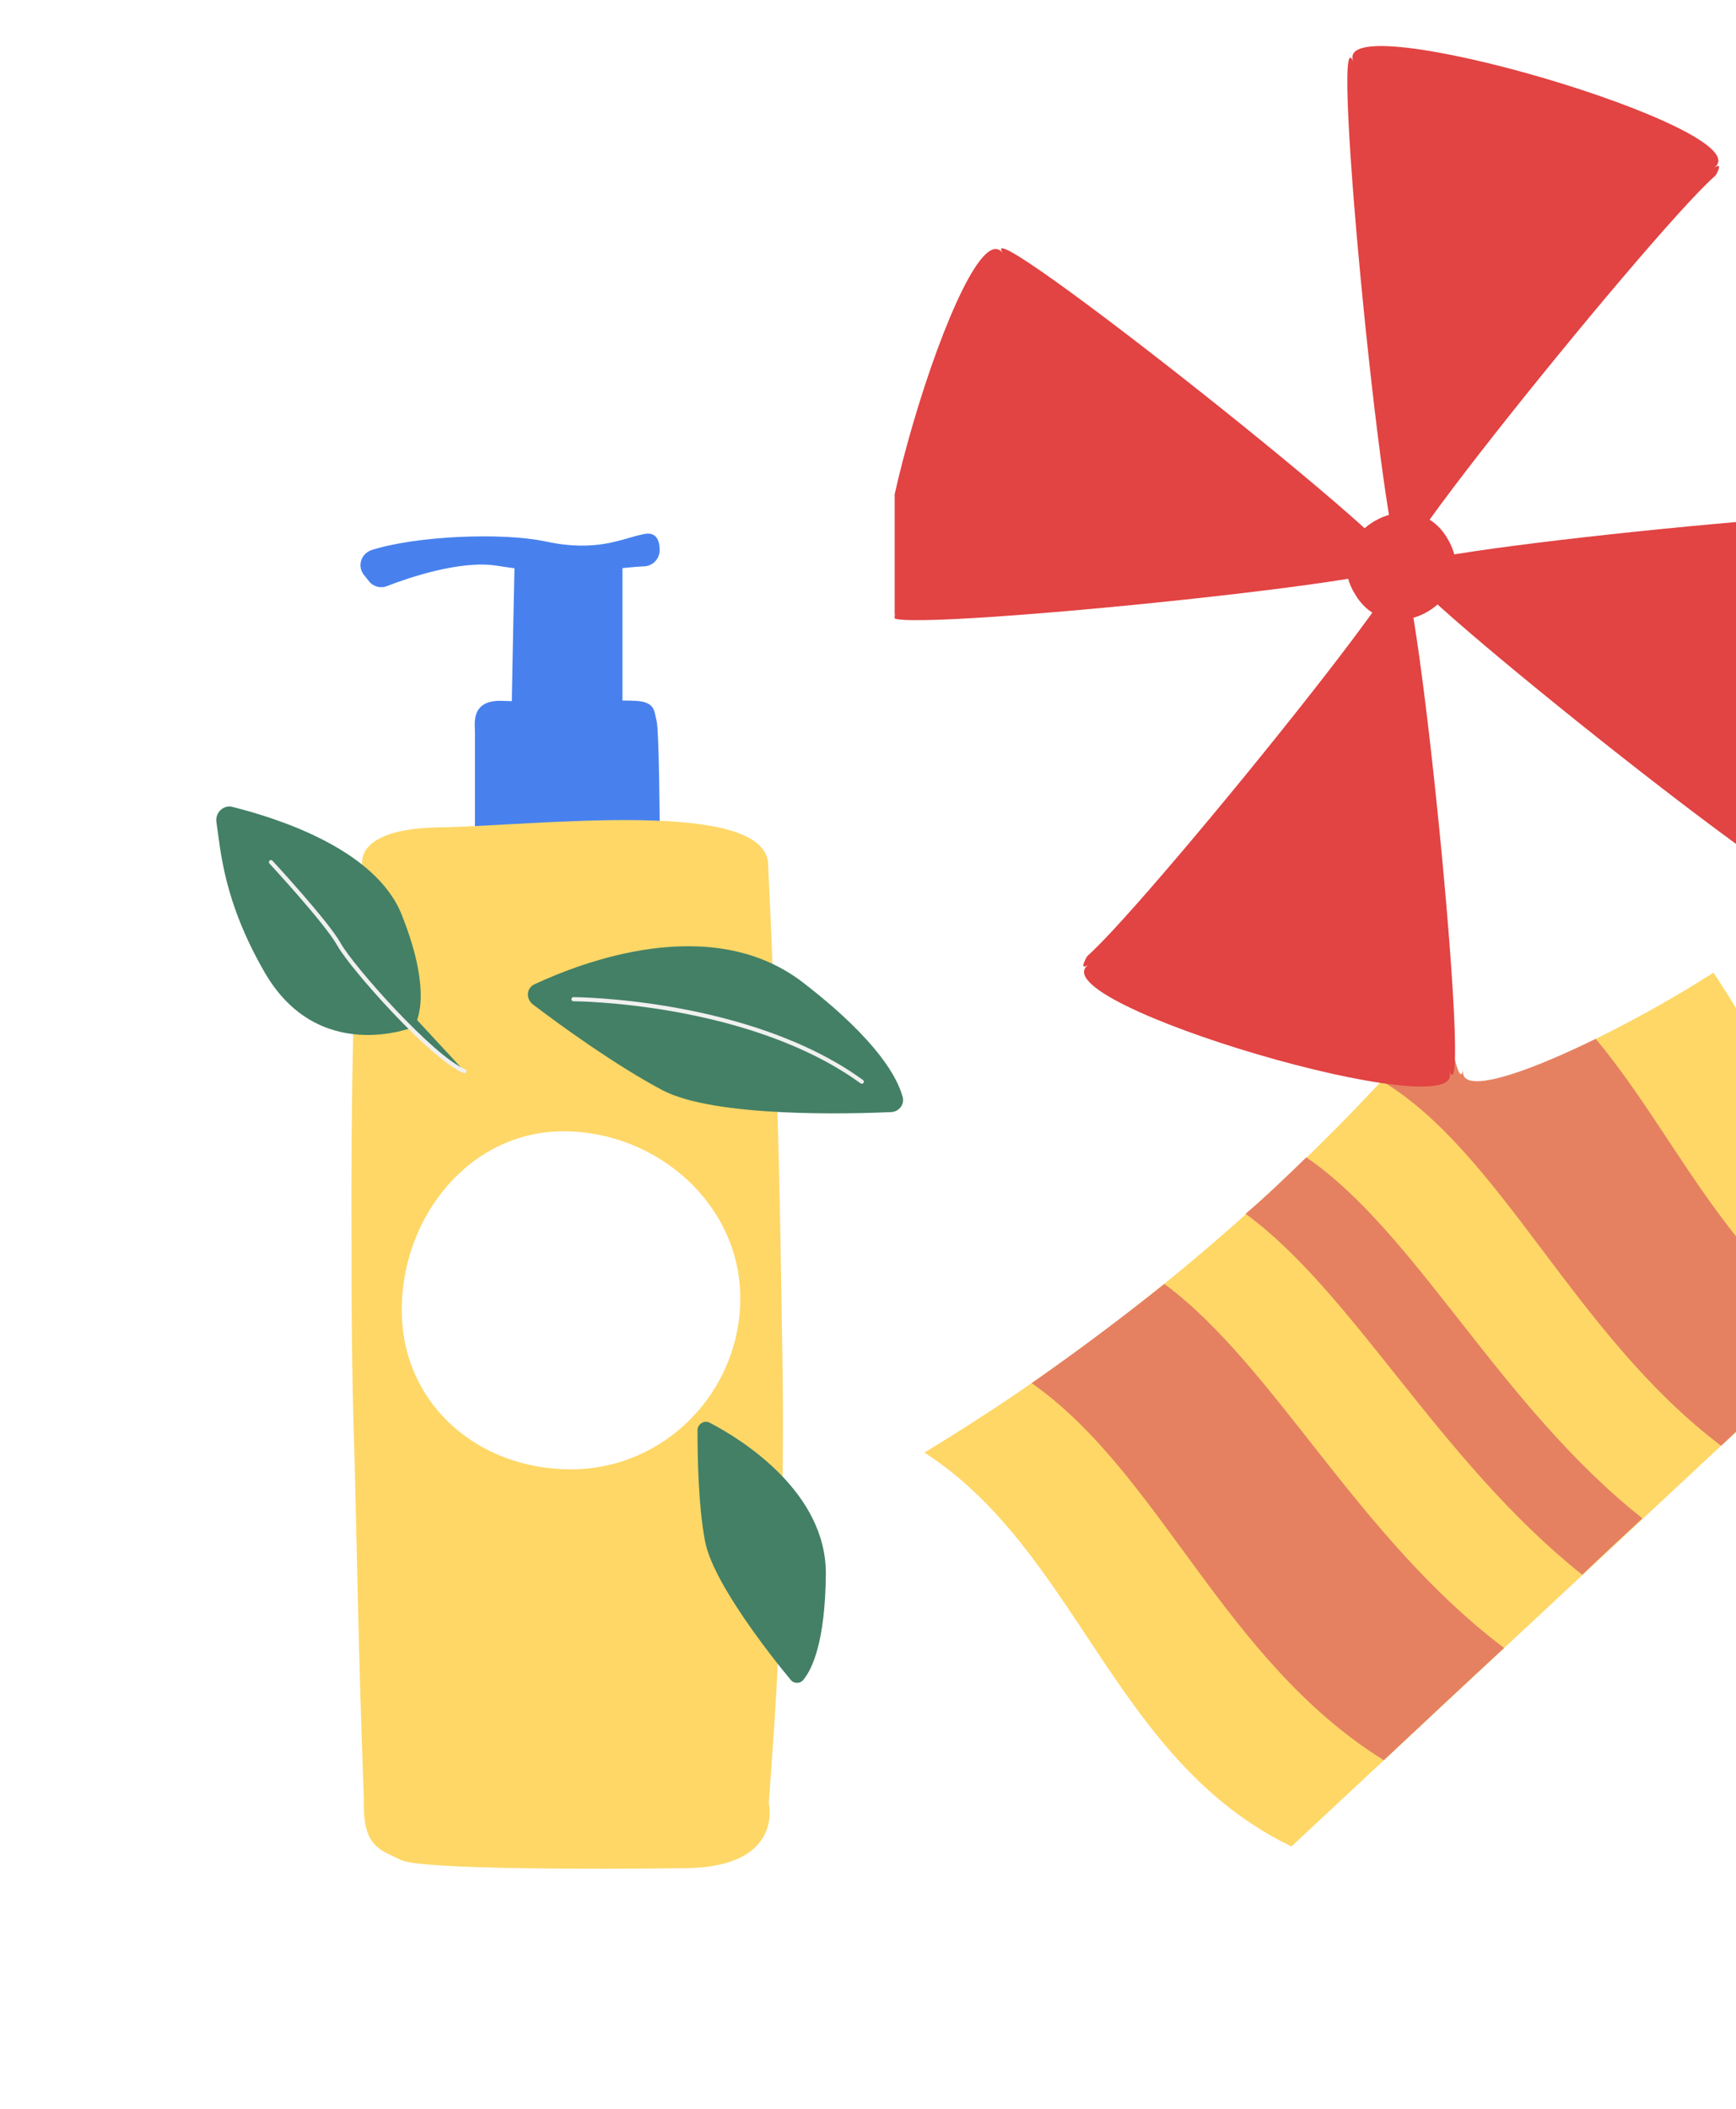 <?xml version="1.0" encoding="UTF-8"?>
<!-- Generator: Adobe Illustrator 27.7.0, SVG Export Plug-In . SVG Version: 6.00 Build 0)  -->
<svg xmlns="http://www.w3.org/2000/svg" xmlns:xlink="http://www.w3.org/1999/xlink" version="1.1" x="0px" y="0px" viewBox="0 0 280 340" style="enable-background:new 0 0 280 340;" xml:space="preserve">
<style type="text/css">
	.st0{fill:#E24343;}
	.st1{fill:#4881EE;}
	.st2{fill:#FFFFFF;}
	.st3{fill:#FED767;}
	.st4{fill:#438066;}
	.st5{fill:#EF83E0;}
	.st6{fill:#A1DDFF;}
	.st7{fill:#232323;}
	.st8{clip-path:url(#SVGID_00000152250858025583215720000006095904206377805993_);}
	.st9{fill:none;}
	.st10{clip-path:url(#SVGID_00000154390569681143390610000003174117577369523592_);fill:#FFFFFF;}
	.st11{clip-path:url(#SVGID_00000080925827838921868710000007611003314672189368_);fill:#FFFFFF;}
	.st12{fill:#E58161;}
	.st13{fill:#343434;}
	.st14{fill:#E37E68;}
	.st15{fill:#6E482B;}
	.st16{fill:#CAB092;}
	.st17{fill:#AC6E4A;}
	.st18{fill:none;stroke:#1E1C42;stroke-width:1.56;stroke-miterlimit:10;}
	.st19{fill:#E9EFF4;}
	.st20{fill:#AD7EEA;}
	.st21{fill:#7CD4A6;}
	.st22{fill:#FB776C;}
	.st23{fill:#000033;}
	.st24{fill-rule:evenodd;clip-rule:evenodd;fill:#FED767;}
	.st25{fill:none;stroke:#713E41;stroke-width:11.572;stroke-miterlimit:10;}
	.st26{clip-path:url(#SVGID_00000020391066833046168670000005434407636525109167_);}
	.st27{fill:#DCDCDC;}
	.st28{fill:#F0F1E5;}
	.st29{fill:#7FACEB;}
	.st30{fill:none;stroke:#28210D;stroke-width:1.579;stroke-miterlimit:10;}
	.st31{fill:#92272C;}
	.st32{fill:none;stroke:#F0F0F0;stroke-width:3.875;stroke-linecap:round;stroke-linejoin:round;stroke-miterlimit:10;}
	.st33{fill:none;stroke:#F0F0F0;stroke-width:3.231;stroke-linecap:round;stroke-linejoin:round;stroke-miterlimit:10;}
	.st34{fill-rule:evenodd;clip-rule:evenodd;fill:#E24343;}
	.st35{fill-rule:evenodd;clip-rule:evenodd;fill:#E58161;}
	.st36{fill-rule:evenodd;clip-rule:evenodd;fill:#FFFFFF;}
	.st37{fill-rule:evenodd;clip-rule:evenodd;fill:#4881EE;}
	.st38{fill:none;stroke:#DCDCDC;stroke-width:31.181;stroke-linecap:round;stroke-linejoin:round;stroke-miterlimit:10;}
	.st39{fill:#EB6B56;}
	.st40{fill:#EB75DC;}
	.st41{fill-rule:evenodd;clip-rule:evenodd;fill:#343434;}
	.st42{fill:none;stroke:#E24343;stroke-width:11.339;stroke-linecap:round;stroke-linejoin:round;stroke-miterlimit:10;}
	.st43{fill:none;stroke:#343434;stroke-width:11.339;stroke-linecap:round;stroke-linejoin:round;stroke-miterlimit:10;}
	.st44{clip-path:url(#SVGID_00000028295639200070615370000018158755931409112988_);}
	.st45{fill:#D53562;}
	.st46{fill:#343434;stroke:#343434;stroke-width:2.925;stroke-miterlimit:10;}
	.st47{fill:none;stroke:#F4F4F4;stroke-width:0.878;stroke-linecap:round;stroke-miterlimit:10;}
	.st48{clip-path:url(#SVGID_00000008842972372955597790000004542443306009936291_);}
	.st49{fill:#F1473B;}
	.st50{clip-path:url(#SVGID_00000052069407354309938000000005978804695956436634_);}
	.st51{clip-path:url(#SVGID_00000112597170363206041150000009107760800334398864_);}
	.st52{fill:#A0C9FF;}
	.st53{fill:#01125B;}
	.st54{fill:#010E41;}
	.st55{clip-path:url(#SVGID_00000021837255839082438090000003066393930894472634_);}
	.st56{clip-path:url(#SVGID_00000072961117643997924420000002159869936766688441_);}
	.st57{clip-path:url(#SVGID_00000107577153632887087660000013350315389715531453_);}
	.st58{clip-path:url(#SVGID_00000036218623782219459110000006447080423671784363_);}
	.st59{clip-path:url(#SVGID_00000152961096121714997630000016522848326473526913_);}
	.st60{clip-path:url(#SVGID_00000059310633686416636920000007028769665253781168_);}
	.st61{fill:#1C3D38;}
	.st62{fill:#17313F;}
	.st63{fill:#082432;}
	.st64{fill:#FB5D25;}
	.st65{fill:#084998;}
	.st66{fill:#FBFCF6;}
	.st67{fill:#8D6044;}
	.st68{clip-path:url(#SVGID_00000132804086505520622560000005952276080979160998_);}
	.st69{fill:none;stroke:#1E1C42;stroke-width:3.854;stroke-miterlimit:10;}
	.st70{fill:none;stroke:#1E1C42;stroke-width:1.13;stroke-miterlimit:10;}
	.st71{clip-path:url(#SVGID_00000181776665577388016120000015073066772579444647_);}
	.st72{clip-path:url(#SVGID_00000044136293491789808250000007879793638854492817_);}
	.st73{fill:#AC0020;}
	.st74{clip-path:url(#SVGID_00000152942910213032235970000015173986774975369130_);}
	.st75{fill:#291B14;}
	.st76{fill:#F9E8BF;}
	.st77{clip-path:url(#SVGID_00000054247360077931995210000006905158213103991956_);}
	.st78{fill:#446440;}
	.st79{fill:#237833;}
	.st80{fill:#99AD97;}
	.st81{fill-rule:evenodd;clip-rule:evenodd;fill:#237833;}
	.st82{fill-rule:evenodd;clip-rule:evenodd;fill:#438066;}
	.st83{fill-rule:evenodd;clip-rule:evenodd;fill:#446440;}
	.st84{opacity:0.48;clip-path:url(#SVGID_00000054247360077931995210000006905158213103991956_);}
	.st85{clip-path:url(#SVGID_00000111890231293859438590000018205360535068246657_);}
	.st86{clip-path:url(#SVGID_00000057137144676763775810000001491763346584394935_);}
	.st87{fill:#D8D5D6;}
	.st88{fill:#5488F4;}
	.st89{fill:#B3523D;}
	.st90{opacity:0.58;}
	.st91{fill:#F3BBC3;}
	.st92{fill:#0B0039;}
	.st93{fill:#2E00FF;}
	.st94{opacity:0.57;fill:#FFFFFF;}
	.st95{fill:#F0DE90;}
	.st96{fill:#E9AC40;}
	.st97{fill:#EFBC67;}
	.st98{fill:#87ECFF;}
	.st99{fill:#D26216;}
	.st100{fill:#0C2A37;}
	.st101{fill:#0D004F;}
	.st102{fill:#2A2A2A;}
	.st103{clip-path:url(#SVGID_00000095340246488319358230000009785133033435920521_);}
	.st104{opacity:0.2;fill:#FFFFFF;}
	.st105{opacity:0.35;}
	.st106{opacity:0.48;}
	.st107{fill:#C0C0C0;}
	.st108{clip-path:url(#SVGID_00000036241400177189948150000007534523242223935114_);fill:#438066;}
	.st109{clip-path:url(#SVGID_00000036241400177189948150000007534523242223935114_);fill:#FED767;}
	.st110{clip-path:url(#SVGID_00000036241400177189948150000007534523242223935114_);}
	.st111{clip-path:url(#SVGID_00000036241400177189948150000007534523242223935114_);fill:#E58161;}
	.st112{fill:#DAF7E7;}
	.st113{clip-path:url(#SVGID_00000173847786641800220880000008906243817118433971_);}
	.st114{clip-path:url(#SVGID_00000065067827662628915820000011120589390687838134_);}
	.st115{clip-path:url(#SVGID_00000049194556718628170240000014916036037365027713_);}
	.st116{clip-path:url(#SVGID_00000099661561196805459340000002792520213579579294_);}
	.st117{clip-path:url(#SVGID_00000163786625757240214670000008136785109965748895_);}
	.st118{clip-path:url(#SVGID_00000028309276012505709050000007573906262427769783_);}
	.st119{fill:#226036;}
	.st120{fill:#405E54;}
	.st121{fill:#34514C;}
	.st122{fill:#214136;}
	.st123{fill:#F9F9F4;}
	.st124{fill:#DDEEEA;}
	.st125{fill:#ADBCA6;}
	.st126{fill:#D3E4EA;}
	.st127{fill:#E5F3FF;}
	.st128{fill:#E3F0FF;}
	.st129{fill:#E3F0F9;}
	.st130{fill:#FED767;stroke:#FED767;stroke-width:0.689;stroke-miterlimit:10;}
	.st131{fill:#B8AB9A;}
	.st132{opacity:0.49;fill:#FED767;}
	.st133{opacity:0.35;fill:#E98262;}
	.st134{opacity:0.5;fill:#4881EE;}
	.st135{fill:#DFDFDF;}
	.st136{fill:#6E7983;}
	.st137{fill:#60686F;}
	.st138{fill:#4C545A;}
	.st139{fill:#525C62;}
	.st140{fill:#5C656C;}
	.st141{fill:#88959E;}
	.st142{fill:#5B656C;}
	.st143{fill:#FB5890;}
	.st144{fill:#565F64;}
	.st145{clip-path:url(#SVGID_00000178177899268393842520000006849507387367256705_);}
	.st146{filter:url(#Adobe_OpacityMaskFilter);}
	.st147{mask:url(#SVGID_00000124861471501499057240000005462024582390091687_);fill:#FED767;}
	.st148{fill-rule:evenodd;clip-rule:evenodd;fill:#232323;}
	.st149{clip-path:url(#SVGID_00000183942120166648268310000007873560017624063929_);}
	.st150{filter:url(#Adobe_OpacityMaskFilter_00000031195227314627598540000006559246436285595023_);}
	.st151{mask:url(#SVGID_00000017512274115331382100000017932665207619715475_);fill:#FED767;}
	.st152{fill:#FC9E78;}
	.st153{fill:#1A3C3D;}
	.st154{fill:#FDCBB1;}
	.st155{clip-path:url(#SVGID_00000132054307984081238590000003770902223021293742_);}
	.st156{fill:#438066;stroke:#F0F0F0;stroke-width:0.666;stroke-linecap:round;stroke-miterlimit:10;}
	.st157{fill:none;stroke:#E24343;stroke-width:0.45;stroke-linecap:round;stroke-miterlimit:10;}
	.st158{fill:none;stroke:#22147B;stroke-width:0.45;stroke-miterlimit:10;}
</style>
<g id="header_x5F_p1">
</g>
<g id="_x2B_180_x25__x5F_3">
</g>
<g id="_x36_0_x25__x5F_p6">
</g>
<g id="_x39_0_x25__x5F_7">
</g>
<g id="_x2D_350euros_x5F_8">
</g>
<g id="baisse_x5F_tarif_x5F_p9">
</g>
<g id="kersone_x5F_p11">
</g>
<g id="x2_x5F_p12_00000068674779500115515520000009976556600929551240_">
</g>
<g id="frise_x5F_13">
</g>
<g id="A_x5F_votre_x5F_avis_x5F_15">
</g>
<g id="un_jour_x5F_p17">
</g>
<g id="quizz_x5F_p18">
</g>
<g id="p22">
</g>
<g id="p23">
</g>
<g id="avotreavis_x5F_25">
</g>
<g id="p32">
</g>
<g id="decouvrir_francep35">
</g>
<g id="colorado-p36">
</g>
<g id="canada_x5F_p37">
</g>
<g id="irlande_x5F_p38">
</g>
<g id="thailande_x5F_p39">
</g>
<g id="saraha_x5F_p40">
</g>
<g id="australia_x5F_p41">
</g>
<g id="turquie_x5F_p42">
</g>
<g id="equateur_x5F_p43">
</g>
<g id="finlande_x5F_p44">
</g>
<g id="mexique_x5F_p45">
</g>
<g id="merveilles_x5F_p46">
</g>
<g id="train_x5F_emet_x5F_p47">
</g>
<g id="tagskryt_x5F_p49">
</g>
<g id="informe_x5F_p51">
</g>
<g id="quizz">
	<g>
		<g>
			<path class="st3" d="M32.8,202C32.8,201.9,32.8,201.9,32.8,202C32.8,201.9,32.8,201.9,32.8,202L32.8,202z"></path>
			<path class="st3" d="M81.1,144.2C81.1,144.2,81.1,144.2,81.1,144.2C81.1,144.2,81.1,144.2,81.1,144.2L81.1,144.2z"></path>
			<path class="st3" d="M84,178.3C84,178.3,84,178.3,84,178.3C84,178.3,84,178.3,84,178.3L84,178.3z"></path>
			<g>
				<path class="st1" d="M106.4,132.6c0,0-0.1-15-0.5-16.4c-0.4-1.4-0.1-3-3.3-3.2c-3.2-0.2-16.5,0.2-21.6,0      c-5.1-0.2-4.4,3.7-4.4,4.9c0,1.2,0,16.3,0,16.3S101.6,144,106.4,132.6z"></path>
				<path class="st1" d="M100.4,115.9V91.1L83,90.5c0,0-0.5,23.6-0.5,26.4S100.4,115.9,100.4,115.9z"></path>
				<path class="st1" d="M104,91.3c1.4-0.1,2.4-1.3,2.4-2.6c0-1.5-0.5-3-2.5-2.6c-3.6,0.7-7.5,3-15.9,1.2c-7-1.5-21-0.9-28.1,1.4      c-1.7,0.6-2.3,2.6-1.2,4l0.8,1c0.7,0.9,1.9,1.2,2.9,0.8c3.6-1.4,11.9-4.2,17.7-3.3c7.5,1.2,13,1.3,17.3,0.8      C99.8,91.6,102.3,91.4,104,91.3z"></path>
			</g>
			<path class="st3" d="M126,206.6c-0.6-38.4-2.1-66.9-2.1-66.9c0.4-11.3-37.9-6.5-53.2-6.3c-10.8,0.2-12.4,3.8-12.3,5.8     c0,1.6,0,3.1-0.2,4.7c-1.2,10.3-1.6,32.2-1.5,57.1c0,2.1,0,4.2,0,6.3c0.1,20.6,0.4,21.8,0.8,41.2c0.6,28.5,1.2,40.4,1.2,42.9     c0,6.5,3,7,6,8.5c3,1.5,30.6,1.5,46.2,1.3c15.6-0.3,13.1-10.5,13.1-10.5c0.7-9.8,1.2-16.4,1.5-23.8c0.3-5.2,0.4-10.7,0.6-18     C126.4,226.8,126.3,226,126,206.6z"></path>
			<g>
				<path class="st2" d="M119.4,209.3c0,15.1-12.2,27.6-27.3,27.6s-27.3-10.6-27.3-25.7s11-28.8,26.1-28.8S119.4,194.2,119.4,209.3z      "></path>
			</g>
		</g>
	</g>
	<g>
		<defs>
			<rect id="SVGID_00000176030035533992642910000018142641404027216768_" x="144.3" y="0.4" width="136.2" height="302.8"></rect>
		</defs>
		<clipPath id="SVGID_00000042013250763000549290000002498622394734941342_">
			<use xlink:href="#SVGID_00000176030035533992642910000018142641404027216768_" style="overflow:visible;"></use>
		</clipPath>
		<g style="clip-path:url(#SVGID_00000042013250763000549290000002498622394734941342_);">
			<g>
				<path class="st3" d="M252.6,137.6c30.4,9.1,31.2,50.4,59.2,63.6c-34.5,32.2-69,64.3-103.5,96.5c-28.7-13.8-34.4-47.5-59.2-63.5      C190,209.4,225.1,176.7,252.6,137.6z"></path>
				<g>
					<path class="st12" d="M187.8,207c17.9,13.3,31.1,40.8,54.8,58.7c-6.5,6-13,12.1-19.4,18.1c-25.9-16.1-36-46.2-56.8-60.8       C173.7,217.9,180.8,212.6,187.8,207z"></path>
					<path class="st12" d="M240.3,154c24.3,10.4,31.1,45.2,56.7,61c-6.5,6-13,12.1-19.4,18.1c-23.6-17.8-35.4-47.2-54.7-58.8       C228.9,167.8,234.8,161,240.3,154z"></path>
				</g>
				<path class="st12" d="M210.7,186.6c17.8,12.2,31.1,39.9,54.2,58.2c-3.2,3-6.5,6-9.7,9.1c-23.1-18.4-36.9-45.5-54.3-58.2      C204.3,192.8,207.5,189.7,210.7,186.6z"></path>
			</g>
			<g>
				<g>
					<g>
						<path class="st2" d="M289.1,143.2c9.9,4-66.5-58.1-62.5-50.9c-4-7.3,7.5,90.6,9.4,80.1C234.1,182.9,299,147.2,289.1,143.2z"></path>
						<path class="st2" d="M216,10.3c1.9-10.5,13.4,87.3,9.4,80.1c4,7.3-72.4-54.9-62.5-50.9C153,35.5,217.9-0.2,216,10.3z"></path>
					</g>
					<g>
						<path class="st0" d="M233.7,172.6c4.1,9.9-5.7-88.2-8-80.2c2.3-8-58.9,69.2-50.1,63.1C166.8,161.6,237.8,182.4,233.7,172.6z"></path>
						<path class="st0" d="M276.4,27.1c8.8-6.1-52.5,71.1-50.1,63.1c-2.3,8-12.1-90.1-8-80.2C214.2,0.2,285.2,21.1,276.4,27.1z"></path>
					</g>
					<g>
						<path class="st2" d="M174,154.2c-4.1,9.9,58.3-66.4,51-62.4c7.3-4-90.6,7.3-80.1,9.2C134.4,99.1,169.9,164.1,174,154.2z"></path>
						<path class="st2" d="M307,81.6c10.5,1.9-87.4,13.2-80.1,9.2c-7.3,4,55.1-72.3,51-62.4C282.1,18.5,317.6,83.5,307,81.6z"></path>
					</g>
					<g>
						<path class="st0" d="M144.7,99c-9.9,4.1,88.2-5.7,80.2-8c8,2.3-69.2-58.9-63.1-50.1C155.7,32.1,134.9,103.2,144.7,99z"></path>
						<path class="st0" d="M290.2,141.8c6.1,8.8-71.1-52.5-63.1-50.1c-8-2.3,90.1-12.1,80.2-8C317.1,79.5,296.3,150.6,290.2,141.8z"></path>
					</g>
				</g>
				<path class="st0" d="M233.5,86.9c5.8,9.7-9.4,18.6-15,8.8C212.6,86.1,227.9,77.1,233.5,86.9z"></path>
				<path class="st0" d="M229.8,89.1c3,4.9-4.8,9.4-7.6,4.4C219.3,88.7,227,84.1,229.8,89.1z"></path>
			</g>
		</g>
	</g>
	<g>
		<path class="st4" d="M85.9,161.9c-1.1-0.9-1-2.6,0.3-3.2c7.5-3.5,28.5-11.7,43.3-0.3c12.2,9.4,15.3,15.5,16.1,18.5    c0.3,1.2-0.6,2.3-1.8,2.4c-6.6,0.3-28.4,0.9-36.9-3.5C99.5,171.9,90.2,165.2,85.9,161.9z"></path>
		<path class="st156" d="M92.5,161.1c0,0,28.3,0.1,46.5,13.3"></path>
	</g>
	<g>
		<path class="st4" d="M112.5,230.6c0-1,1.1-1.7,2-1.2c5.2,2.7,18.8,11.2,18.7,24.4c-0.1,10.9-2.2,15.3-3.6,17    c-0.5,0.7-1.6,0.7-2.1,0c-3-3.6-12.6-15.7-13.8-22.4C112.6,242.6,112.5,234.4,112.5,230.6z"></path>
	</g>
	<g>
		<g>
			<path class="st4" d="M66.7,165.6c0,0-15.3,6.2-24-8.8c-6.7-11.6-7.1-19.7-7.8-24.3c-0.2-1.5,1.2-2.8,2.6-2.4     c7.2,1.8,23.1,6.8,27.3,17.4C70.3,161.3,66.7,165.6,66.7,165.6z"></path>
		</g>
		<path class="st156" d="M43.7,139c0,0,9,9.7,11,13.3c2,3.6,15,18.3,20.2,20.4"></path>
	</g>
</g>
</svg>
